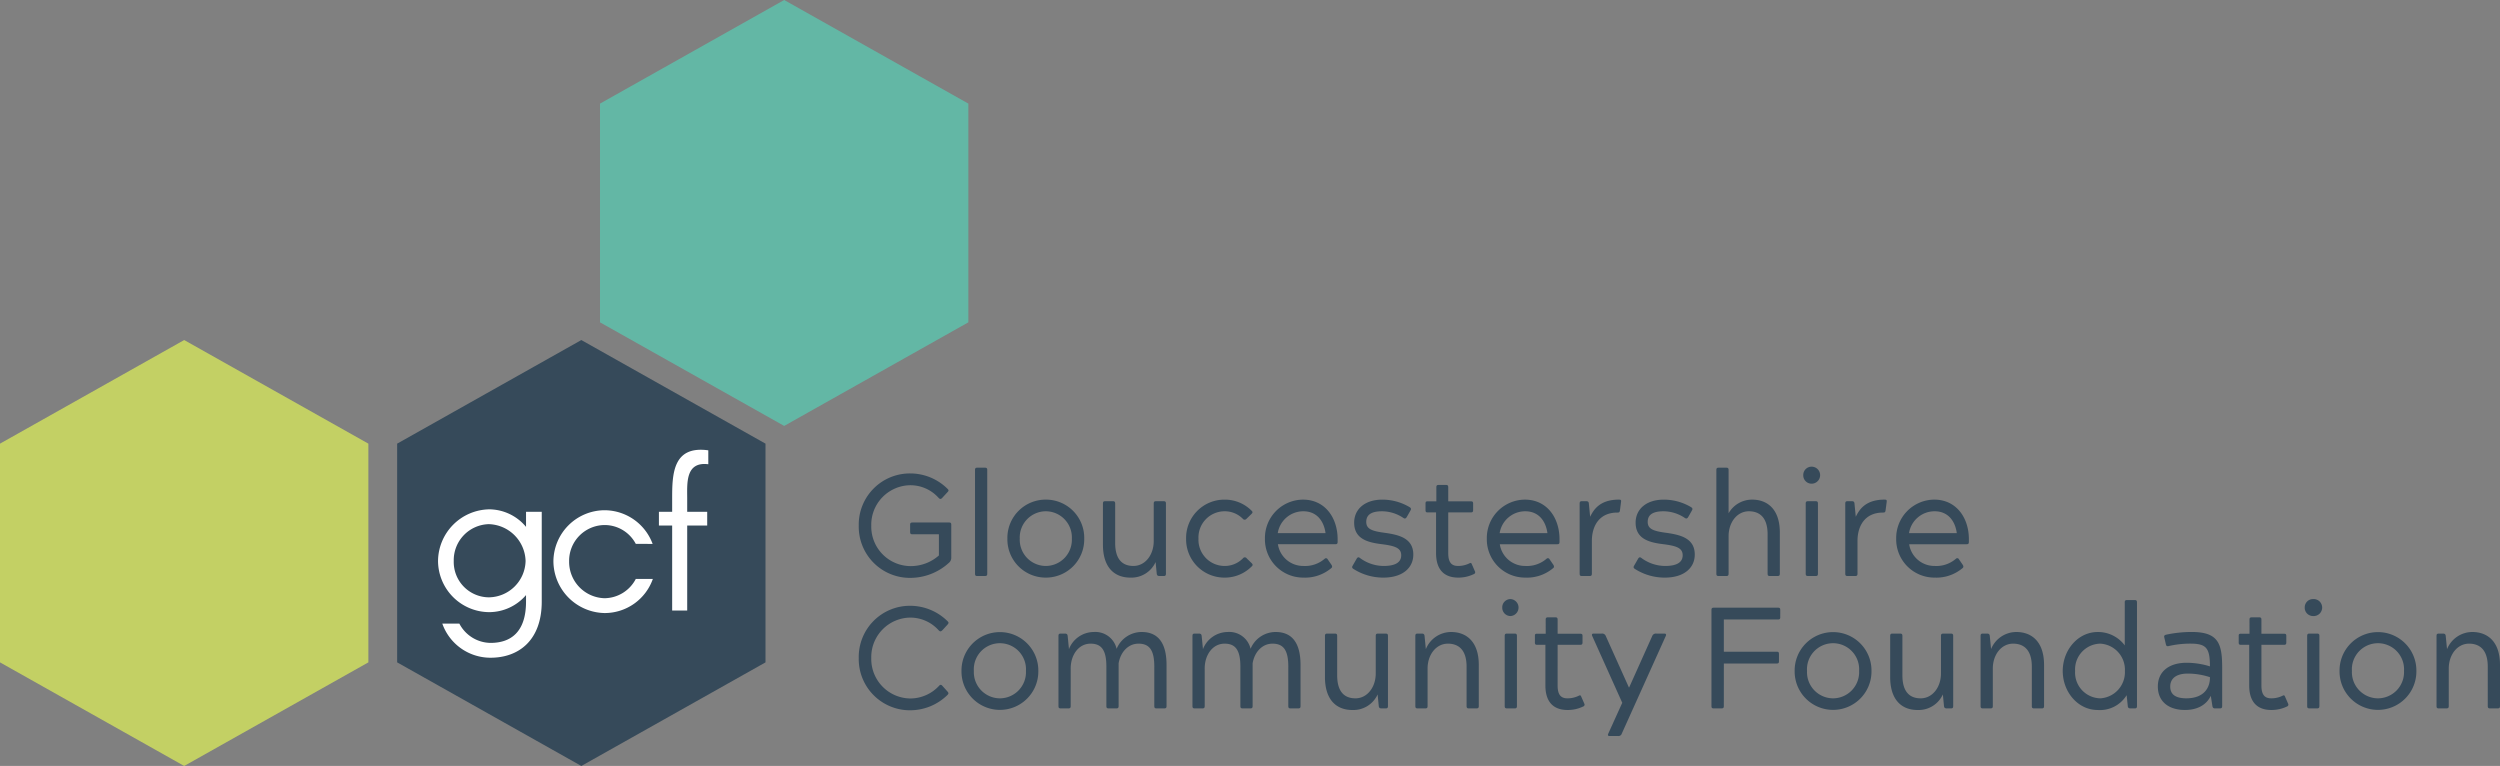<?xml version="1.0" encoding="UTF-8"?>
<svg xmlns="http://www.w3.org/2000/svg" width="440.62" height="135" viewBox="0 0 440.62 135">
  <rect x="0" y="0" width="440.62" height="135" fill="#808080" stroke="none"/>
  <g id="Group_272" data-name="Group 272" transform="translate(-2595.051 52.079)">
    <g id="Group_271" data-name="Group 271" transform="translate(2595.051 -52.079)">
      <path id="Union_1" data-name="Union 1" d="M0,56.808V18.26H64.924V56.808L32.462,75.068ZM0,18.26,32.462,0,64.924,18.26Z" transform="translate(0 59.932)" fill="#c3d064"></path>
      <path id="Union_2" data-name="Union 2" d="M0,56.808V18.26H64.924V56.808L32.462,75.068ZM0,18.26,32.462,0,64.924,18.26Z" transform="translate(69.996 59.932)" fill="#364a5a"></path>
      <path id="Union_3" data-name="Union 3" d="M0,56.808V18.26H64.924V56.808L32.462,75.068ZM0,18.26,32.462,0,64.924,18.26Z" transform="translate(105.748 0)" fill="#63b7a5"></path>
    </g>
    <path id="Path_11883" data-name="Path 11883" d="M17.069-17v2.651A8.509,8.509,0,0,0,10.58-17.44a9.188,9.188,0,0,0-9.02,9.1A9.067,9.067,0,0,0,10.58.68a8.569,8.569,0,0,0,6.488-3.007v1.147c0,5.42-2.73,7.28-6.251,7.28a6.28,6.28,0,0,1-5.5-3.4H2.312a9,9,0,0,0,8.506,6.014c4.945,0,9.02-3.046,9.02-9.891V-17ZM10.5-1.931A6.234,6.234,0,0,1,4.329-8.34,6.352,6.352,0,0,1,10.5-14.828,6.678,6.678,0,0,1,16.99-8.34,6.554,6.554,0,0,1,10.5-1.931Zm28.881-9.416a9.062,9.062,0,0,0-8.466-5.934,9.067,9.067,0,0,0-9.02,9.02,9.188,9.188,0,0,0,9.02,9.1,9,9,0,0,0,8.506-6.014H36.415a6.28,6.28,0,0,1-5.5,3.4,6.418,6.418,0,0,1-6.251-6.488,6.3,6.3,0,0,1,6.251-6.409,6.208,6.208,0,0,1,5.5,3.323ZM42.824.4V-14.591H40.49V-17h2.334v-2.374c0-4.273.119-9.337,6.37-8.466v2.453c-4.075-.514-3.719,3.442-3.719,6.014V-17H49v2.413H45.475V.4Z" transform="translate(2670.694 55.13)" fill="#fff"></path>
    <path id="Path_11884" data-name="Path 11884" d="M10.329-15.728a6.668,6.668,0,0,1,5.021,2.257c.228.228.406.2.609-.025l.913-.989c.228-.228.279-.355.051-.583a9.33,9.33,0,0,0-6.594-2.739A9.019,9.019,0,0,0,1.25-8.6,9.019,9.019,0,0,0,10.329.6a10.106,10.106,0,0,0,6.822-2.663,1.143,1.143,0,0,0,.406-.913V-8.754c0-.3-.076-.406-.406-.406H10.735c-.33,0-.431.1-.431.406v1.243c0,.355.127.431.431.431h4.641v3.728a7.48,7.48,0,0,1-5.047,1.877A6.966,6.966,0,0,1,3.456-8.6,6.966,6.966,0,0,1,10.329-15.728ZM21.742-.157c0,.33.1.431.406.431h1.319c.33,0,.431-.1.431-.431V-18.391c0-.33-.1-.431-.431-.431H22.147c-.3,0-.406.1-.406.431ZM27.448-6.32A6.745,6.745,0,0,0,34.219.553,6.745,6.745,0,0,0,40.991-6.32a6.745,6.745,0,0,0-6.771-6.873A6.745,6.745,0,0,0,27.448-6.32ZM34.219-1.5a4.612,4.612,0,0,1-4.59-4.819,4.612,4.612,0,0,1,4.59-4.819,4.612,4.612,0,0,1,4.59,4.819A4.612,4.612,0,0,1,34.219-1.5Zm19.35-.685.2,2.029c.025.33.2.431.482.431h.735c.3,0,.406-.1.406-.431V-12.482c0-.33-.1-.431-.431-.431H53.671c-.33,0-.431.1-.431.431v6.594c0,2.435-1.5,4.387-3.576,4.387-1.953,0-3.221-1.167-3.221-4.058v-6.924c0-.33-.1-.431-.431-.431H44.719c-.33,0-.431.1-.431.431v7.228c0,4.108,2.1,5.808,4.819,5.808A4.689,4.689,0,0,0,53.57-2.186ZM65.717-1.5a4.612,4.612,0,0,1-4.59-4.819,4.612,4.612,0,0,1,4.59-4.819,4.477,4.477,0,0,1,3.221,1.319.407.407,0,0,0,.634.025l.913-.888c.178-.178.228-.33.051-.507a6.624,6.624,0,0,0-4.819-2A6.745,6.745,0,0,0,58.946-6.32,6.745,6.745,0,0,0,65.717.553a6.647,6.647,0,0,0,4.844-2.029c.152-.152.152-.3-.051-.507l-.888-.862a.392.392,0,0,0-.634-.025A4.479,4.479,0,0,1,65.717-1.5ZM85.651-6.218c0-3.728-2.181-6.974-6.112-6.974a6.761,6.761,0,0,0-6.7,6.873A6.745,6.745,0,0,0,79.615.553,7.164,7.164,0,0,0,84.51-1.1c.228-.152.2-.38.051-.609L83.9-2.668a.332.332,0,0,0-.533-.1A5.272,5.272,0,0,1,79.615-1.5,4.507,4.507,0,0,1,75.126-5.33H85.245c.33,0,.406-.127.406-.431ZM75.1-7.283a4.556,4.556,0,0,1,4.514-3.855c2.384,0,3.627,1.75,3.906,3.855ZM93.767-1.5a7.063,7.063,0,0,1-4.235-1.446c-.228-.152-.38-.076-.533.178l-.685,1.192c-.152.254-.152.406.1.583a9.741,9.741,0,0,0,5.3,1.547c3.4,0,5.275-1.725,5.275-4.058,0-2.84-2.435-3.474-4.971-3.829-2.282-.3-3.322-.659-3.322-1.927,0-1.243.862-1.877,2.79-1.877a6.787,6.787,0,0,1,3.779,1.192c.279.178.431.051.583-.2l.634-1.116c.127-.228.178-.406-.152-.609a9.36,9.36,0,0,0-4.819-1.319c-3.018,0-4.945,1.648-4.945,4.058,0,2.866,2.384,3.5,4.92,3.8,2.333.3,3.373.685,3.373,1.953C96.861-2.287,96.049-1.5,93.767-1.5Zm9.282-11.387h-1.5c-.33,0-.406.076-.406.406v1.116c0,.33.076.431.406.431H103v7.177C103-.918,104.367.553,106.9.553a6.194,6.194,0,0,0,2.739-.609.354.354,0,0,0,.2-.533l-.533-1.217c-.076-.2-.178-.279-.38-.178a4.463,4.463,0,0,1-2.054.482c-1.091,0-1.725-.558-1.725-2.257v-7.177h3.956c.33,0,.431-.1.431-.431v-1.116c0-.33-.1-.406-.431-.406h-3.956v-2.46c0-.33-.1-.431-.431-.431H103.48c-.33,0-.431.1-.431.431Zm21.709,6.67c0-3.728-2.181-6.974-6.112-6.974a6.761,6.761,0,0,0-6.7,6.873A6.745,6.745,0,0,0,118.722.553,7.164,7.164,0,0,0,123.616-1.1c.228-.152.2-.38.051-.609l-.659-.964a.332.332,0,0,0-.533-.1A5.272,5.272,0,0,1,118.722-1.5a4.507,4.507,0,0,1-4.489-3.829h10.119c.33,0,.406-.127.406-.431Zm-10.55-1.065a4.556,4.556,0,0,1,4.514-3.855c2.384,0,3.627,1.75,3.906,3.855Zm20.745-3.627c.3,0,.406-.051.456-.38l.2-1.522c.025-.279,0-.38-.38-.38-3.5,0-4.514,1.927-5.072,3.018l-.228-2.333c-.025-.33-.2-.406-.482-.406h-.735c-.3,0-.406.1-.406.431V-.157c0,.33.1.431.406.431h1.319c.33,0,.431-.1.431-.431V-5.914C130.464-8.475,131.706-10.91,134.953-10.91Zm8.42,9.409a7.063,7.063,0,0,1-4.235-1.446c-.228-.152-.38-.076-.533.178l-.685,1.192c-.152.254-.152.406.1.583a9.741,9.741,0,0,0,5.3,1.547c3.4,0,5.275-1.725,5.275-4.058,0-2.84-2.435-3.474-4.971-3.829-2.282-.3-3.322-.659-3.322-1.927,0-1.243.862-1.877,2.79-1.877a6.787,6.787,0,0,1,3.779,1.192c.279.178.431.051.583-.2l.634-1.116c.127-.228.178-.406-.152-.609a9.36,9.36,0,0,0-4.819-1.319c-3.018,0-4.945,1.648-4.945,4.058,0,2.866,2.384,3.5,4.92,3.8,2.333.3,3.373.685,3.373,1.953C146.466-2.287,145.655-1.5,143.372-1.5Zm11.184-9.282v-7.608c0-.33-.1-.431-.431-.431h-1.293c-.33,0-.431.1-.431.431V-.157c0,.33.1.431.406.431h1.319c.33,0,.431-.1.431-.431V-6.751c0-2.435,1.5-4.387,3.576-4.387,1.953,0,3.3,1.167,3.3,4.058V-.157c0,.33.1.431.406.431h1.319c.33,0,.431-.1.431-.431V-7.385c0-4.108-2.181-5.808-4.895-5.808A4.761,4.761,0,0,0,154.557-10.783ZM167.719-17.5a1.462,1.462,0,0,0,1.471,1.5,1.5,1.5,0,0,0,1.5-1.5,1.5,1.5,0,0,0-1.5-1.5A1.462,1.462,0,0,0,167.719-17.5ZM168.15-.157c0,.33.1.431.431.431h1.293c.33,0,.431-.1.431-.431V-12.482c0-.33-.1-.431-.431-.431h-1.293c-.33,0-.431.1-.431.431ZM181.769-10.91c.3,0,.406-.051.456-.38l.2-1.522c.025-.279,0-.38-.38-.38-3.5,0-4.514,1.927-5.072,3.018l-.228-2.333c-.025-.33-.2-.406-.482-.406h-.735c-.3,0-.406.1-.406.431V-.157c0,.33.1.431.406.431h1.319c.33,0,.431-.1.431-.431V-5.914C177.28-8.475,178.523-10.91,181.769-10.91Zm15.14,4.692c0-3.728-2.181-6.974-6.112-6.974a6.761,6.761,0,0,0-6.7,6.873A6.745,6.745,0,0,0,190.873.553,7.164,7.164,0,0,0,195.768-1.1c.228-.152.2-.38.051-.609l-.659-.964a.332.332,0,0,0-.533-.1A5.272,5.272,0,0,1,190.873-1.5a4.507,4.507,0,0,1-4.489-3.829H196.5c.33,0,.406-.127.406-.431Zm-10.55-1.065a4.556,4.556,0,0,1,4.514-3.855c2.384,0,3.627,1.75,3.906,3.855ZM10.329,21.856A6.966,6.966,0,0,1,3.456,14.73,6.966,6.966,0,0,1,10.329,7.6a6.711,6.711,0,0,1,5.021,2.257c.228.228.38.228.634-.025l.888-.964c.228-.254.279-.38.051-.609a9.376,9.376,0,0,0-6.594-2.739A9.019,9.019,0,0,0,1.25,14.73a9.019,9.019,0,0,0,9.079,9.206,9.366,9.366,0,0,0,6.543-2.688c.254-.254.228-.38,0-.634l-.862-.964c-.2-.228-.355-.279-.583-.051A6.927,6.927,0,0,1,10.329,21.856Zm9.028-4.844a6.772,6.772,0,1,0,13.543,0,6.772,6.772,0,1,0-13.543,0Zm6.771,4.819a4.612,4.612,0,0,1-4.59-4.819,4.6,4.6,0,1,1,9.181,0A4.612,4.612,0,0,1,26.129,21.831ZM46.7,13.107a3.842,3.842,0,0,0-4.032-2.967A4.716,4.716,0,0,0,38.3,13.158l-.228-2.308c-.025-.33-.2-.431-.482-.431h-.735c-.3,0-.406.1-.406.431V23.175c0,.33.1.431.406.431h1.319c.33,0,.431-.1.431-.431V16.581c0-2.435,1.42-4.387,3.5-4.387,1.953,0,2.79,1.167,2.79,4.058v6.924c0,.33.1.431.406.431h1.319c.33,0,.431-.1.431-.431V15.668c.33-2,1.7-3.474,3.5-3.474,1.953,0,2.79,1.167,2.79,4.058v6.924c0,.33.1.431.406.431h1.319c.33,0,.431-.1.431-.431V15.947c0-4.108-1.674-5.808-4.387-5.808A4.787,4.787,0,0,0,46.7,13.107Zm23.611,0a3.842,3.842,0,0,0-4.032-2.967,4.716,4.716,0,0,0-4.362,3.018l-.228-2.308c-.025-.33-.2-.431-.482-.431h-.735c-.3,0-.406.1-.406.431V23.175c0,.33.1.431.406.431h1.319c.33,0,.431-.1.431-.431V16.581c0-2.435,1.42-4.387,3.5-4.387,1.953,0,2.79,1.167,2.79,4.058v6.924c0,.33.1.431.406.431h1.319c.33,0,.431-.1.431-.431V15.668c.33-2,1.7-3.474,3.5-3.474,1.953,0,2.79,1.167,2.79,4.058v6.924c0,.33.1.431.406.431h1.319c.33,0,.431-.1.431-.431V15.947c0-4.108-1.674-5.808-4.387-5.808A4.787,4.787,0,0,0,70.308,13.107ZM92.7,21.146l.2,2.029c.025.33.2.431.482.431h.735c.3,0,.406-.1.406-.431V10.85c0-.33-.1-.431-.431-.431H92.8c-.33,0-.431.1-.431.431v6.594c0,2.435-1.5,4.387-3.576,4.387-1.953,0-3.221-1.167-3.221-4.058V10.85c0-.33-.1-.431-.431-.431H83.85c-.33,0-.431.1-.431.431v7.228c0,4.108,2.1,5.808,4.819,5.808A4.689,4.689,0,0,0,92.7,21.146Zm8.5-7.989-.228-2.308c-.025-.33-.2-.431-.482-.431h-.735c-.3,0-.406.1-.406.431V23.175c0,.33.1.431.406.431h1.319c.33,0,.431-.1.431-.431V16.581c0-2.435,1.5-4.387,3.576-4.387,1.953,0,3.3,1.167,3.3,4.058v6.924c0,.33.1.431.406.431H110.1c.33,0,.431-.1.431-.431V15.947c0-4.108-2.181-5.808-4.895-5.808A4.832,4.832,0,0,0,101.2,13.158Zm13.467-7.329a1.462,1.462,0,0,0,1.471,1.5,1.5,1.5,0,0,0,0-2.993A1.462,1.462,0,0,0,114.664,5.828Zm.431,17.347c0,.33.1.431.431.431h1.293c.33,0,.431-.1.431-.431V10.85c0-.33-.1-.431-.431-.431h-1.293c-.33,0-.431.1-.431.431Zm7.228-12.731h-1.5c-.33,0-.406.076-.406.406v1.116c0,.33.076.431.406.431h1.446v7.177c0,2.84,1.369,4.311,3.906,4.311a6.194,6.194,0,0,0,2.739-.609.354.354,0,0,0,.2-.533l-.533-1.217c-.076-.2-.178-.279-.38-.178a4.463,4.463,0,0,1-2.054.482c-1.091,0-1.725-.558-1.725-2.257V12.4h3.956c.33,0,.431-.1.431-.431V10.85c0-.33-.1-.406-.431-.406h-3.956V7.984c0-.33-.1-.431-.431-.431h-1.243c-.33,0-.431.1-.431.431Zm14.709,9.46h-.051L132.9,10.824a.669.669,0,0,0-.71-.406h-1.446c-.254,0-.33.178-.228.406l5.3,11.793-2.46,5.427c-.127.3-.051.431.228.431H135.1a.6.6,0,0,0,.634-.431l7.76-17.22c.1-.228.025-.406-.228-.406h-1.446a.684.684,0,0,0-.71.406Zm16.687-4.21h9.307c.33,0,.406-.1.406-.431V14.045c0-.33-.076-.431-.406-.431H153.72V7.933h9.536c.33,0,.406-.1.406-.431V6.285c0-.33-.076-.431-.406-.431H151.944c-.3,0-.406.1-.406.431v16.89c0,.33.1.431.406.431h1.344c.33,0,.431-.1.431-.431ZM166.2,17.012a6.772,6.772,0,1,0,13.543,0,6.772,6.772,0,1,0-13.543,0Zm6.771,4.819a4.612,4.612,0,0,1-4.59-4.819,4.6,4.6,0,1,1,9.181,0A4.612,4.612,0,0,1,172.969,21.831Zm19.35-.685.2,2.029c.025.33.2.431.482.431h.735c.3,0,.406-.1.406-.431V10.85c0-.33-.1-.431-.431-.431H192.42c-.33,0-.431.1-.431.431v6.594c0,2.435-1.5,4.387-3.576,4.387-1.953,0-3.221-1.167-3.221-4.058V10.85c0-.33-.1-.431-.431-.431h-1.293c-.33,0-.431.1-.431.431v7.228c0,4.108,2.1,5.808,4.819,5.808A4.689,4.689,0,0,0,192.319,21.146Zm8.5-7.989-.228-2.308c-.025-.33-.2-.431-.482-.431h-.735c-.3,0-.406.1-.406.431V23.175c0,.33.1.431.406.431h1.319c.33,0,.431-.1.431-.431V16.581c0-2.435,1.5-4.387,3.576-4.387,1.953,0,3.3,1.167,3.3,4.058v6.924c0,.33.1.431.406.431h1.319c.33,0,.431-.1.431-.431V15.947c0-4.108-2.181-5.808-4.895-5.808A4.832,4.832,0,0,0,200.815,13.158Zm23.56-8.217V12.5a5.87,5.87,0,0,0-4.768-2.359c-3.474,0-6.163,3.17-6.163,6.873s2.688,6.873,6.163,6.873a5.521,5.521,0,0,0,5.1-2.612l.2,1.9c.025.33.178.431.482.431h.735c.3,0,.406-.1.406-.431V4.941c0-.33-.1-.431-.406-.431h-1.319C224.477,4.51,224.375,4.611,224.375,4.941Zm-4.311,16.89a4.539,4.539,0,0,1-4.438-4.819,4.539,4.539,0,0,1,4.438-4.819,4.6,4.6,0,0,1,4.337,4.819A4.612,4.612,0,0,1,220.064,21.831Zm19.477-.431.279,1.775c.051.33.2.431.456.431h.837c.33,0,.431-.1.431-.431v-6.8c0-4.21-.685-6.239-5.377-6.239a21.459,21.459,0,0,0-4.514.482c-.33.1-.38.228-.3.533l.254,1.091c.076.33.152.456.507.38a16.744,16.744,0,0,1,3.8-.431c2.79,0,3.474.71,3.474,4.007a13.881,13.881,0,0,0-4.134-.634c-2.917,0-5.047,1.42-5.047,4.185,0,2.688,1.953,4.134,4.768,4.134C237.335,23.885,238.831,22.871,239.541,21.4Zm-4.058-3.931a12.68,12.68,0,0,1,3.906.634v.1c0,1.775-1.065,3.627-4.159,3.627-1.9,0-2.84-.685-2.84-2.08S233.429,17.469,235.483,17.469Zm10.88-7.025h-1.5c-.33,0-.406.076-.406.406v1.116c0,.33.076.431.406.431h1.446v7.177c0,2.84,1.369,4.311,3.906,4.311a6.194,6.194,0,0,0,2.739-.609.354.354,0,0,0,.2-.533l-.533-1.217c-.076-.2-.178-.279-.38-.178a4.463,4.463,0,0,1-2.054.482c-1.091,0-1.725-.558-1.725-2.257V12.4h3.956c.33,0,.431-.1.431-.431V10.85c0-.33-.1-.406-.431-.406h-3.956V7.984c0-.33-.1-.431-.431-.431h-1.243c-.33,0-.431.1-.431.431ZM256.1,5.828a1.462,1.462,0,0,0,1.471,1.5,1.5,1.5,0,1,0,0-2.993A1.462,1.462,0,0,0,256.1,5.828Zm.431,17.347c0,.33.1.431.431.431h1.293c.33,0,.431-.1.431-.431V10.85c0-.33-.1-.431-.431-.431h-1.293c-.33,0-.431.1-.431.431Zm5.706-6.163a6.772,6.772,0,1,0,13.543,0,6.772,6.772,0,1,0-13.543,0Zm6.771,4.819a4.612,4.612,0,0,1-4.59-4.819,4.6,4.6,0,1,1,9.181,0A4.612,4.612,0,0,1,269.01,21.831Zm12.173-8.673-.228-2.308c-.025-.33-.2-.431-.482-.431h-.735c-.3,0-.406.1-.406.431V23.175c0,.33.1.431.406.431h1.319c.33,0,.431-.1.431-.431V16.581c0-2.435,1.5-4.387,3.576-4.387,1.953,0,3.3,1.167,3.3,4.058v6.924c0,.33.1.431.406.431h1.319c.33,0,.431-.1.431-.431V15.947c0-4.108-2.181-5.808-4.895-5.808A4.832,4.832,0,0,0,281.184,13.158Z" transform="translate(2745.154 49.17)" fill="#364a5a"></path>
  </g>
</svg>
